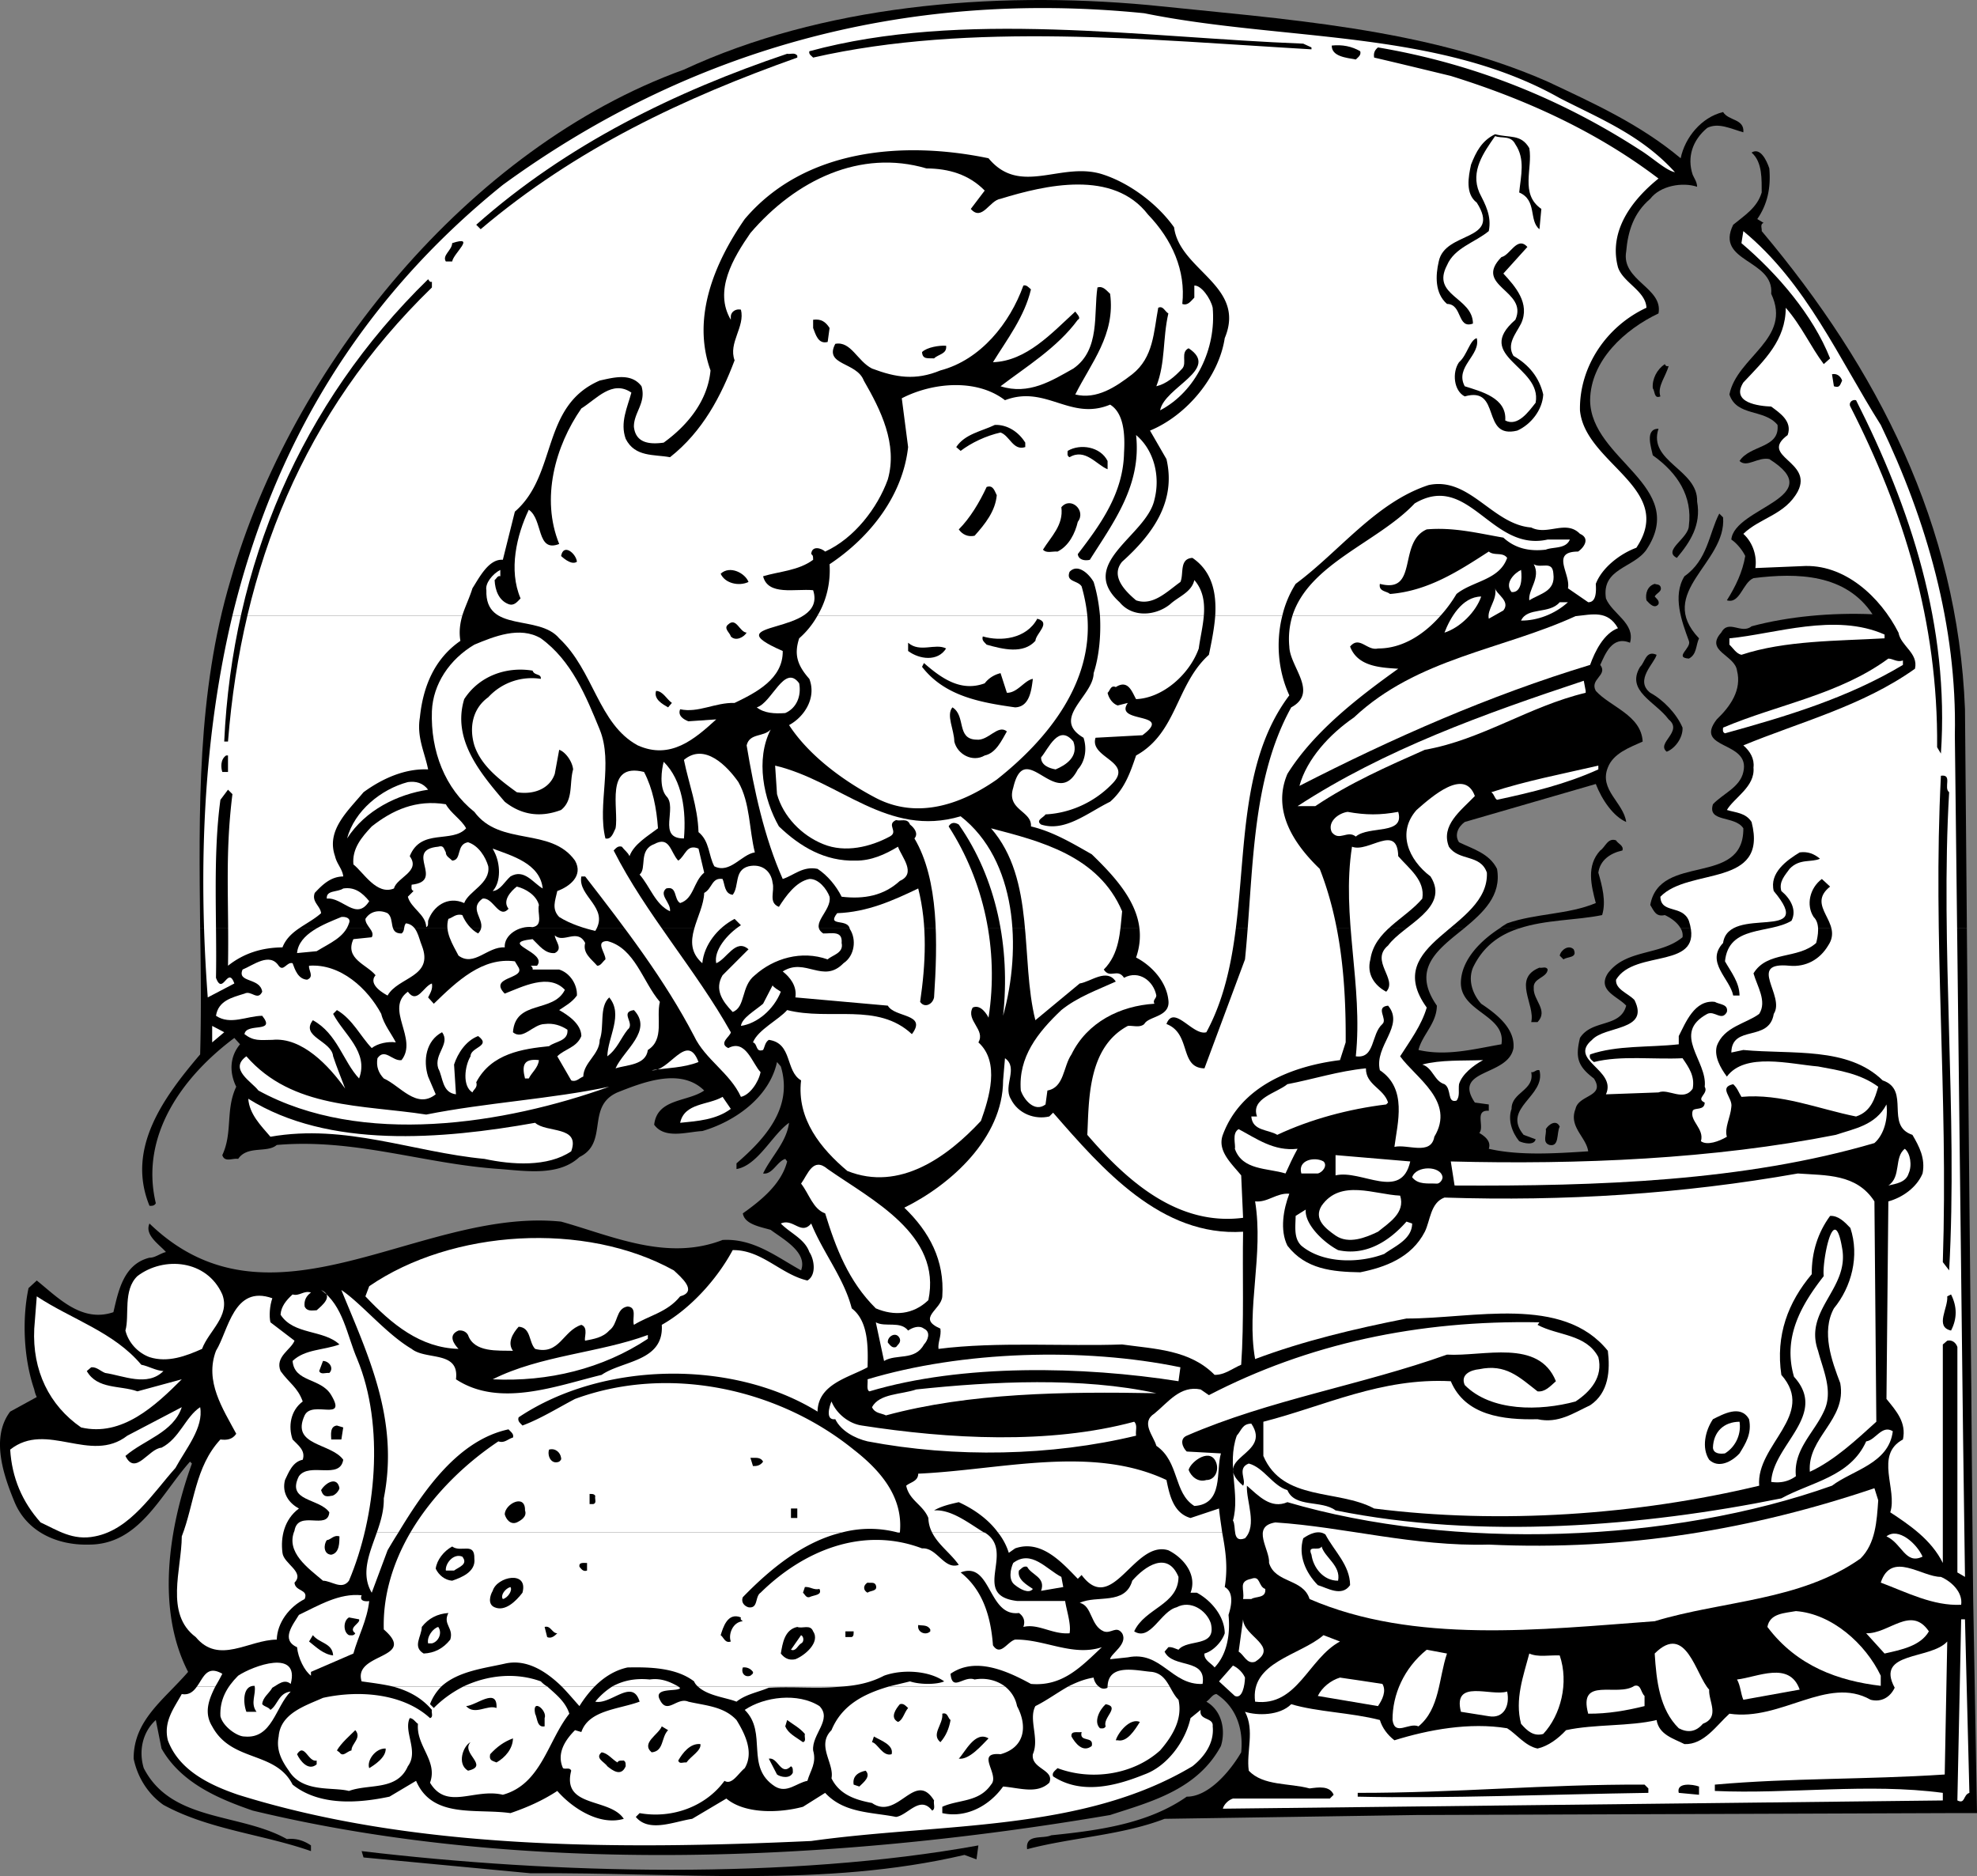 <svg xmlns="http://www.w3.org/2000/svg" width="312.205" height="296.237"><rect width="100%" height="100%" fill="#808080" stroke="none"/><path d="M311.307 219.392c.136 18.614.3 33.399.3 33.399l.598 33.5h-4.7l-83.8.3-39.797.602c-6.828 2.625-14.625 2.922-21.703 4.797-.324-2.473 2.477-1.574 3.8-2.2 7.677-.773 15.376-1.874 21.403-6.097 3.375.024 6.774-3.875 8.598-7 .375-3.777-.824-7.176-3.899-9.203-.625.027-1.027.828-1.601 1.203 2.476 1.422 3.074 4.524 2.3 7-3.726 6.922-11.124 8.824-17.5 10.899-43.624 7.425-92.523 9.625-135.398-.7-5.426-1.875-11.328-4.375-14.402-9.8l-.899-4.5c-2.125 1.925-2.726 4.925-1.902 7.601 4.375 8.524 15.176 7.024 22.602 11.2 1.375-.176 2.675.222 3.8 1v.898c-7.625-2.676-16.125-3.375-23.3-7.3-2.524-1.774-4.125-4.474-4.7-7.298-.027-6.078 4.774-9.277 8.598-13.703-5.125-9.973-3.023-22.875.602-32.898l-.301-.301c-4.723 5.324-8.024 13.125-16 13.101-4.926.125-9.723-1.976-11.7-6.699-1.726-4.176-3.824-10.176-.699-14.3l4.2-2.301a4.6 4.6 0 0 1-.399-1.2h305.899m-305.899 0c-1.676-4.875-1.945-11.066-.902-16l1.3-1.199c3.274 2.625 7.075 6.723 12.102 5 .774-3.277 1.574-7.578 5.7-8.601.874.023 1.675-.676 2.597-.899-1.023-1.176-3.422-2.676-2.598-4.5 19.274 18.625 42.676-2.578 65-.3 7.973 2.222 16.676 6.324 25.5 2.898 4.875-.274 8.473 2.625 12.399 4.8 1.074-2.874-2.926-4.976-4.801-6.398-1.625-.476-4.125-.875-4.398-2.601 2.773-1.977 6.074-4.575 7-8.2l-.301-.402c-1.324.426-2.024 2.527-3.5 2.3 1.277-2.675 3.676-4.874 4.101-8-2.625 1.825-4.925 6.727-8.3 7.302v-.899c4.476-3.875 8.976-8.777 7-15.3l-.602-.7c-1.223 5.625-6.723 9.422-11.797 10.899-2.426.125-5.926 1.324-7.601-1 .476-4.176 5.273-3.575 7.898-5.399-3.723-3.676-9.723-1.277-13.7.297-5.023 2.227-1.323 7.926-6 10.203-3.222 3.024-8.323 2.223-12.5 1.899-11.925-.774-22.925-4.875-35.3-3.801-1.523 1.324-4.625.027-6.098 2.2-.824-.173-2.125.624-2.5-.599 1.676-3.574.473-7.175 2.2-10.8-1.125-2.274-1.024-4.774.601-6.7l-.902-1c-8.324 6.223-14.926 15.524-12.399 26.098-.226.426-.625.426-1 .402-3.726-9.074 2.274-17.175 8-23.902.188-6.574.117-13.242 0-19.898h199.598c-4.102 3.32-8.387 6.332-4.297 12.199-.027 2.824-2.328 4.625-2.902 7 4.476 1.027 8.875-.176 13.101-.899.774-4.675-6.625-5.074-6.402-9.902.152-3.492 3.113-6.465 6.102-8.398h3.101c-2.996.953-5.64 2.726-7.3 6.199-.825 2.027-.028 4.226 1.3 5.7 2.274 1.526 5.375 3.827 5.098 7-.824 4.526-9.723 3.226-6.098 8.6l2.2.301v1c-2.325-.175-.626 2.524-1.5 3.5 1.074.625 1.874 1.426 1.5 2.5 4.874 1.125 10.675.723 15.699.399-.325-2.274-3.125-3.875-2-6.7.476-2.273 4.773-1.874 2.898-4.8-2.625-1.973-2.922-3.375-2.2-6.399 1.876-2.976 6.376-1.574 7.302-5.101-1.325-1.473-4.625-2.375-2.899-5.098 2.875-3.875 8.274-2.777 11.797-5.703.07-.5-.05-.992-.297-1.398h45.2c-.009-.024.378 41.699.699 72.8H5.408"/><path d="M31.607 146.592c-.191-18.543-.515-37.192 4.801-55 9.574-33.575 37.473-68.274 71.598-80.602C129.682.916 156.482-1.483 181.306.79c21.376 2.227 43.876 3.626 63.102 12.102 7.274 3.426 14.574 6.723 21 12.098.672-3.273 3.274-6.473 6.7-7.297.874 1.422 3.374 1.024 3.199 3.2-2.024-.575-3.926-1.575-5.7-.7-2.324 1.922-3.226 4.625-2.3 7.399.273.625.675 1.125.699 1.898-2.324-.773-5.824-.172-7.399 1.902-2.625 2.223-3.527 5.125-3.8 8.301-.825 4.625 5.875 5.723 5.101 9.797-5.328 2.527-10.726 7.426-10.8 13.703.074 9.422 15.574 13.524 8.898 23.598-2.024 2.926-7.125 2.926-6.399 7.7.973 2.425 4.676 3.925 3.801 7-2.828-1.173-3.926 1.827-4.703 3.5 1.277 1.624-1.723 2.226-.7 4.1 2.278 2.524 7.177 3.825 7.403 8-2.027.926-4.625 1.825-5.5 4.102-1.426 3.524 2.473 5.524 2.899 8.598-2.024-.875-3.825-3.473-4.801-6l-20.7 6c-1.124.824-1.624 2.125-.898 3.2 2.074 1.026 4.774 1.726 6 4.202.742 4.215-2.183 6.89-5.203 9.399H31.607m205.2 0c.37-.297.777-.547 1.199-.801 4.476-1.574 9.676-1.375 14-3.2-.723-2.773-1.524-5.874.699-8.3.777-.473 1.176-2.074 2.5-1.598.277.524 1.277.824 1 1.598-1.922.426-3.523 1.527-3.797 3.5.574 2.027 1.274 4.527.598 6.7-4.074.835-8.93.71-13.098 2.1h-3.101"/><path d="M265.408 146.592c-.539-1.004-1.7-1.73-2.5-2.102-1.426.328-1.726-.672-2.3-1.598 1.472-8.277 14.773-2.777 14.699-12.101-1.325-2.074-5.727-.875-4.801-3.8 1.574-1.673 4.277-2.673 4.8-5.099 1.176-4.976-7.925-3.476-4.199-8.3 2.176-2.075 3.973-4.676 3.2-7.7-.325-2.476-5.125-3.074-2.5-6 1.175-2.175 3.175.325 4.8-1 5.875-1.574 12.676-2.175 19.098-1.902-4.223-6.375-11.824-6.574-18.797-5.7-1.726.727-2.125 4.126-4.203 3.5 1.375-2.175 2.477-4.472 2.902-7-.527-1.073-1.425-2.073-2.199-2.597.473-5.078 15.574-6.676 6-12.703-1.828-.375-3.527 1.426-4.703.3 1.676-2.573 6.375-1.972 6-5.698-2.125-2.575-6.422-1.274-7.598-4.801 1.176-5.973 9.973-8.774 6.598-15.899.477-5.476-8.922-4.976-6-10.902 1.777-1.473 3.777-2.672 4.5-5.098-.023-1.875.176-4.777-1.598-6.3 1.375-.875 2.375 1.226 2.801 2.5.274 3.125-.328 5.726-1.902 8l1 .601c-.625.223-.223.922-.301 1.297 18.277 21.727 30.977 46.426 32.102 75.5 0 0 .292 34.578.3 34.602h-45.199"/><path fill="#fff" d="M73.006 97.193c-.348 1.235-.551 2.528-.301 4-4.223 2.922-5.922 7.422-6.398 12.098-.524 3.125.773 5.527 1.3 8.2-3.625-.173-7.226 1.425-10.199 3.6-2.527 3.024-5.926 6.024-4.5 10.102.274 1.223 1.172 2.024 1.297 3.2-1.922.023-3.223 1.222-4.5 2.597-.523 1.426.875 2.027 1 3.203-2.023 1.824-5.023 2.625-6.098 5.399-3.226.023-6.125.925-8.601 2.898.176-10.273-.524-17.273.699-27.098l-.7-.699-1.198 1.598c-1.227 9.027-.524 19.125-.7 28.101 1.075 2.926 1.875-1.976 2.899.899l-4.2 2.2c-1.57-21.165-.601-41.477 3.899-60.298h36.3m98.7 0c.906 10.446-6.02 19.367-14.297 25.899-5.625 3.925-12.527 6.324-19.101 2.898-4.727-2.473-10.426-6.473-13.7-11.5 2.375-1.273 4.375-4.273 3.2-7.297-1.926-2.176-2.426-3.875-1.602-6.402a13.372 13.372 0 0 0 2.902-3.598h42.598"/><path fill="#fff" d="M227.506 97.193c-2.586 2.969-6.04 5.223-9.899 5.2-1.726.425-2.925-2.075-4.402-.301 1.176 3.125 4.676 3.324 7.602 3.5-6.325 4.523-13.325 9.925-17.5 16.601-2.524 5.922 1.175 11.223 5.101 15 3.274 8.324 4.172 17.625 4.098 27.399l-.899 2.8c-7.425.926-15.625 4.024-18.5 11.801-.925 2.524 1.375 4.524 2.899 6.399l.3 6.699c-10.226 1.324-18.226-5.676-24.601-13.098.277-5.277-.023-13.777 6.402-17.203.875-.074 1.875.328 2.598-.297.676-1.277 4.176-1.078 3.8-3.8-.323-2.977-2.722-5.477-5.097-6.7 2.274-6.578-2.328-11.777-7-16.3-3.125-1.778-6.125-3.575-9.601-4.403.175-2.473-3.926-2.574-2.801-6.098 1.875-8.074 6.777 3.825 10.199-2.902 1.176-1.273 1.477-3.273.902-5-5.226-3.074 1.575-6.574 1.598-10.2.852-2.597 1.18-5.921 1-9.097h16.402c-.144 1.79-.593 3.594-.8 5.2-1.426 4.023-5.625 7.824-9.899 8-.625-1.075-1.226-3.176-3.203-1.903-.824-.375-.922.625-1.297.902.172.825.774 1.723 1.598 2l1.601-.402c-2.324 3.328 7.375 1.328 2.301 5.102l-7.402.398c-1.024 3.227 6.176 3.727 2.601 7.3-2.925 3.028-6.824 4.626-10.5 4.802-.324.523-1.625.925-.699 1.601 3.774 1.223 7.375-1.875 10.899-3.601 2.273-1.977 3.175-4.575 4.101-7.301 6.473-3.574 6.274-11.176 11.5-15.899.387-1.894.844-4.05 1-6.199h10.598c-1.055 4.172-.676 8.766 1.101 12.598-11.027 14.625-4.425 37.226-13.101 53.2-2.125.624-5.125-4.474-6.301-1.298 3.977 1.524 1.977 6.922 6 7l6.402-17.203c1.375-13.672.875-28.172 7.301-39.797 4.375-2.375-.226-6.375-.3-9.601a12.48 12.48 0 0 1 .5-4.899h23.398"/><path fill="#fff" d="M36.705 97.193c6.367-26.164 19.629-49.41 42.703-68C108.182 8.217 142.283-1.783 180.705 2.092c21.777 4.425 46.375 2.523 65.602 13.398 6.273 3.227 12.875 5.828 18.199 11.703-1.426-.277-3.524-2.277-5.5-3.5-12.625-8.176-26.426-13.676-41.399-16.203-.527.426-.726.926-.601 1.602 3.976.925 8.074 1.925 12.101 2.898 11.676 3.625 22.973 8.727 32.801 16.203-4.125 3.324-7.926 8.223-6.402 14 .777 2.422 4.375 3.723 4.5 6.399-6.324 2.925-10.625 9.324-10.5 16.199.777 8.426 15.176 12.324 8.902 21.7-2.527.925-5.426 3.124-6.402 5.702.074 1.223.074 2.922-1.2 2.899l-3.199-2.2c.473-2.277-2.824-5.777 1.598-5.8.875-.575 1.977-2.075.3-2.801-2.222-2.274-5.124.324-7.698-1-6.125-.473-9.727-8.074-16.2-6.7-8.324 2.727-14.027 10.426-21 15.602a16.545 16.545 0 0 0-2.101 5h-10.598c.207-3.508-.445-6.953-3.601-9.101-2.125.125-1.325 2.523-1.899 3.8-2.125 1.524-4.328 3.825-7 2.899-1.625-1.375-4.125-3.774-2.203-6.098 4.777-4.277 8.578-9.476 7-16.203l-2.598-4.5c5.774-2.375 10.875-8.473 11.801-14.598 3.473-8.277-7.125-10.675-8-17.5-2.527-3.574-6.828-6.875-11.101-8.3-6.625-2.274-13.125 3.523-18.2-2.602-13.324-2.773-29.027-1.574-38.5 9.602-4.726 6.824-8.425 15.523-5.402 23.898-.422 4.625-3.422 8.527-7.398 11.402-2.325.325-4.426.024-4.7-2.5-.027-2.277 1.973-3.777 1.2-6.402-1.625-2.172-4.426-1.375-6.602-.898-9.324 4.023-6.625 14.824-13.398 20.699l-1.899 7.601c-2.226-.175-3.726 2.825-4.8 4.5-.462 1.5-1.141 2.856-1.602 4.301H36.705"/><path fill="#fff" d="M129.107 97.193c1.453-2.449 2.07-5.262 1.899-8.101 6.574-4.375 11.574-10.977 12.402-18.5l-1-7.7c4.774-2.476 11.774-3.175 16.297.301 6.477-2.476 10.277 3.324 16.602.7 2.175 1.324 2.375 4.722 2.199 7.597-.125 6.328-3.625 11.227-7.301 16 .078.828.977 1.125 1.902.902 3.774-5.976 8.176-11.777 7.301-19.699 2.774 2.324 3.875 6.422 2.899 10.2-1.227 5.722-12.325 10.023-5.5 16.199 2.074 2.523 5.773 2.125 8 .3 1.273-1.175 3.375-1.875 3.8-3.8 1.418 1.629 1.66 3.601 1.5 5.601h-16.402c-.168-1.87-.5-3.699-1-5.3-.723-1.278-2.523-2.977-3.797-1.602-.625 1.625 1.274 1.324 1.899 2.3.453 1.59.75 3.122.898 4.602h-42.598m75 0c2.637-8.199 13.508-11.57 19.301-17.703 8.574-5.074 12.074 7.727 21 5.703h3.5c-.625 1.524-2.625 1.125-3.8 1.598-2.727.324-4.926-.274-6.7-1.899-3.926-.675-7.828-1.675-12.101-1.3-4.625 2.023-1.227 10.226-7.399 8.601-.226 1.223 1.074 1.125 1.598 1.598 5.976-.473 10.777-3.574 15.601-6.7.875.727 2.176.024 2.899 1-1.223 3.524-5.426 3.626-8 5.7a21.059 21.059 0 0 1-2.5 3.402h-23.399"/><path d="M207.107 7.49v.3c-25.425-1.472-53.824-4.374-78.699 1.302-.226-.274-.726-.477-.601-1 24.175-6.575 52.574-2.176 78-1.2l1.3.598m7.7.602c.175.625-.325.925-.7 1.3-1.527-.277-3.824-.476-3.8-2.199 1.675-.176 3.175.125 4.5.899m-88.899.698v.302c-17.828 6.324-34.926 14.324-50 27.101l-.703-.703c14.277-12.672 31.477-21.074 49.102-27 .476.125 1.175-.273 1.601.3m115.598 14.602c.574 3.223-1.524 7.223 1.902 9.598l-.3 3.203c-1.727-1.375-.325-4.578-3.2-5.8.274-2.676.973-5.278-.601-7.602-.727-1.473-2.125-.875-3.2-1.3-1.824 2.624-3.925 5.526-2.5 8.901.973 1.926 1.973 3.723 1.5 6.098-2.226 1.828-5.425 2.625-6.601 5.402-2.524 4.825 4.074 5.024 4.101 9.2-2.527.925-1.625-3.075-4.101-3.102-1.926-1.672-1.824-4.473-1.301-6.7.977-4.874 9.977-3.073 6-9.3-1.824-1.375-1.324-4.074-.898-6 .773-1.973 1.675-3.773 3.8-4.797 2.274.625 4.075-.078 5.399 2.2"/><path fill="#fff" d="m155.506 30.092-2.2 2.898c1.774 2.027 2.977-1.375 4.7-1.598 7.074-2.175 17.777-4.675 23.3 2.5 3.774 3.926 5.977 8.825 5.399 14.098.875.328 1.375-.473 1.902-1v-1.898c1.075-.075 2.575 2.023 2.899 3.5.574 6.425-2.625 13.226-8.301 16.199.676-3.676 9.578-6.473 4.5-9.8-1.324.624-.223 2.327-1 3.202-1.223 1.324-2.523 2.422-4.098 2.797 1.473-3.773.973-7.473 1.899-11.5-.524-.273-.824-1.273-1.598-.898-.726 3.824-.726 7.824-4.101 10.5-2.625 2.023-5.625 4.023-9 3.199 2.476-4.973 6.375-9.473 5.5-15.899-.625-.574-1.125-1.277-2-1-.625 4.125.476 9.825-3.801 12.801-3.426 1.922-7.024 4.223-11.5 2.797 3.875-2.973 8.976-6.074 12.199-10.5.578-.273-.125-.875-.398-1.297-3.727 3.422-7.727 7.824-13 8 2.273-3.676 4.976-7.176 6-11.5-.325-.277-.727-.777-1.2-.601-2.125 5.925-6.726 11.726-13.101 13.398-3.926 1.625-7.024 1.125-10.801-.297-2.324-1.176-3.324-4.375-5.797-3.902-1.828 3.426 3.375 2.824 4.5 5.8 2.672 4.626 5.375 10.024 3.797 15.602-1.625 4.524-5.324 9.324-9.898 11.399-.625-.575-2.125-.977-2.2.398.375.227.274.625.301.902-2.328 1.723-5.328 1.825-7.902 2.598.777 3.125 5.074 1.926 7.902 2.203 2.375 7.324-16.226 4.625-4.8 9.598.074 4.426-4.325 6.625-7.602 8.2-3.125-.075-5.723 1.624-8.598 1-.426 1.026.574 1.624 1.297 1.901l4.402-.3c-3.425 3.125-7.226 6.425-12.402 4.101-6.223-3.375-6.922-11.777-12.398-16.902-3.227-3.875-11.727-.774-11.5-7.598-.227-1.078.976-2.578 2.199-3.203v1c-.426-.172-.625.426-.899.602.075 1.625.676 3.226 2.2 3.8.875.325 1.375-.375 1.898-.902-1.922-4.473-.625-9.973 1.3-14 2.278 1.527 1.177 6.828 4.802 5.402-2.926-7.175-.625-15.476 3.5-21.402 2.375-1.473 4.875-4.574 7.898-2.5-.625 2.328-1.824 4.727-.898 7.3 1.476 2.927 4.476 2.427 7 2.903 5.175-4.078 8.074-9.676 10.199-15.3-1.024-2.778 1.676-5.278 1-8-.824-.176-1.524.324-1.598 1v.597c-2.726-4.574.375-9.773 3.098-13.7 7.176-8.374 17.375-13.273 27.8-10.198 3.477.023 6.676.925 9.2 3.5m141.5 37c7.176 14.925 12.074 31.726 11.699 49l1.3 110.898.302 22-1.2-.7v-35.597c-.226-.676-.824-1.176-1.601-1l-.7.598v34.5c-1.824-3.676-5.226-5.973-8.3-8 1.176-3.574-2.524-9.074 2-11.5.574-2.676-1.024-4.473-2.598-6.399l.297-31.199c2.176-.578 4.477-2.176 5.402-4.402.473-2.375-.527-4.274-1.601-6.098-4.426-1.476-.223-7.078-4.7-8.601-5.523-5.375-14.324-4.075-22-4.801l-1.898.402c.074-4.476 5.973-1.578 6.7-6.101 1.874-2.875-4.325-8.274 2.5-7.602 2.574.227 4.773-.973 6.097-3.2 2.477-3.675-3.625-6.175.3-9.3l-1.3-1.2c-1.922 1.427-2.523 4.126-1.297 6 1.074 1.028.672 3.028.399 4.102-2.926 2.625-7.727 1.223-9.899 4.801.574 2.024 2.172 4.422.899 6.399-2.024 1.523-5.625 2.023-6.7 5.101-.425 1.625.575 3.422 1.598 4.797 2.875-3.875 9.977-1.973 14.402-1.598 3.375.625 6.676 1.125 9.5 3.2-.527 1.824-1.125 3.925-3.5 4.699-5.925-1.176-11.824-3.676-18.101-3.098-.426-.676-.625-1.375-1.301-2-2.422.524-.023 2.125-.297 3.598-.125 1.625-1.125 3.324-.703 4.7-1.223.726-3.125 1.425-4.098.702.575-1.976-1.824-3.176-1.3-4.8.273-.575 1.875.023 1.898-1.301-1.523-.676.676-1.375 0-2.5.477-4.075-5.324-8.375.402-11.5 1.176-.575 2.274 1.226 3.098-.301.277-1.274-1.223-1.176-1.898-1.598-3.227-.375-4.625 3.324-5.7 5.399v1.3c-4.726.524-9.726.125-14 1.598-.226.625.274.926.598 1.203 4.277-1.078 9.375-.375 14-.601.977 1.425 1.977 2.824 1.602 4.8-1.426 2.125-3.825-.074-5.399.598l-8.3.3c1.773-3.874-6.028-5.374-2.2-8.597 2.074-2.277 9.172-1.375 6.7-6.3-1.028-1.075-3.028-1.676-2.903-3.2 2.977-4.976 14.078-1.375 11.5-9.3-1.023-2.575-4.422-1.075-4.5-3.801 4.477-4.676 17.078-1.375 14.402-11.801-.925-1.473-2.527-1.473-3.902-1.899 1.176-1.976 4.477-3.675 4.203-6.699.172-1.375-.527-2.578-1.601-3.5 8.875-3.676 18.773-6.176 27.101-12.101.574-2.477-2.226-3.575-2.601-5.7-2.825-5.574-8.524-10.976-15.301-10.5l-7.301.301c.277-1.777-.324-3.976-1.898-5.402 2.675-2.574 6.574-2.973 8.601-6.7 2.473-4.773-6.226-5.476-1.601-8.898.773-2.176-1.227-3.476-2.602-4.5-1.922-.078-6.422-.578-4.398-3.8 3.375-3.575 6.675-6.676 6.699-11.801 2.476 2.824 3.976 6.226 6 8.898l1-.898c-2.723-6.875-8.324-13.375-14-18.2l.3-1.902c9.977 8.227 15.075 20.125 21.7 30.602"/><path d="M71.408 41.29h-1c-.625-.972.973-1.773 1-2.898 3.875-1.277.172 1.625 0 2.899m169.797-2.301-3.797 4.203c1.875 2.024 4.274 4.723 2.797 7.899-.824 1.625-2.324 3.226-1.2 5.101 2.477 1.422 4.075 3.422 4.7 6.098-.125 2.426-1.922 4.726-4.098 5.7-5.824 1.425-2.425-7.075-8.3-5.4-1.727-.874-2.024-3.773-.899-5.398 1.274-1.078 1.672-3.476 2.797-3.8.676 2.722-3.523 4.523-1.898 7.597 2.574.828 6.675 1.828 6.398 5.402 1.977 1.024 3.676-1.375 4.8-2.8 1.075-5.774-9.925-7.274-3.198-13.102 2.074-4.672-6.727-5.273-2.2-9.898 1.375-.274 2.473-3.375 4.098-1.602m-173 5.5v.902c-20.324 19.723-30.023 44.223-32.2 71.7h-.597c1.274-27.774 12.074-53.375 32.2-73 .175.226.273.523.597.398m62.801 7.3-.301 2.2c-1.523.426-1.922-1.273-2.297-2.2v-1.3c1.274-.172 1.973.328 2.598 1.3m18.402 2.802c.172 1.324-1.226 1.324-1.902 2-.926-.075-1.824.226-1.899-1 .774-.774 2.774-1.075 3.801-1m114.098 3.198c-.426 1.626-1.824 3.227-1.301 4.802-1.023.425-.824-.774-1.2-1.301-.124-1.473.677-2.973 1.903-3.8.074.226.274.425.598.3m27.402 2.301c-.328.625-.328 1.226-1.3.898l-.301-1.898c.773-.176 1.375.324 1.601 1m2.199 3.101c8.575 16.922 14.774 35.625 13.399 55.797l-.598-1c.172-19.875-5.328-37.375-13.703-53.797-.324-.578.277-1.176.902-1m-131.199 6.699v.7c-1.926.625-2.426-1.774-3.902-2.301-2.324.527-4.625 1.625-6.301 2.902l-.7-.601c1.376-2.075 3.977-2.477 6.102-3.5 1.973-.075 3.774 1.125 4.801 2.8m100-2.199c-1.726 5.223 6.274 6.422 6.098 11.5.676 3.723-1.125 6.422-3.2 8.899-2.324-1.176 1.876-3.075 1.899-5.102.578-4.574-1.723-8.273-5.7-11.098-.222-1.175-1.323-4.175.903-4.199m-87 5.097v1.302c-1.726-.676-3.527-3.375-6-1.899-.426-.176-.328-.578-.3-1 1.972-1.176 5.175-.676 6.3 1.598m-17.5 5.402c-.226 2.524-1.828 4.524-3.5 6.399-1.027.226-1.926-.176-2.5-1 1.774-1.774 3.274-4.274 4.399-6.7 1.074-.375 1.273.723 1.601 1.301m12.797 4.199c-.422 1.825-1.422 3.825-3.2 4.7-.823-.075-1.722.324-2.3-.301 1.277-2.074 3.277-3.875 2.902-6.7 1.473-1.773 3.973.524 2.598 2.301m101.902-.699c.575 7.223-10.726 11.824-3.8 19.098-.524 1.125-.325 2.527-1.602 3.2-2.422-.173.477-1.673 0-2.798-1.125-3.078-2.625-7.078-.7-10.203 3.677-2.574 3.876-6.773 5.5-9.898l.602.601m-181 7c-.726.524-1.824-.277-2.5-.902.375-2.074 2.375-.375 2.5.902"/><path fill="#fff" d="M245.307 90.592c.375 2.824-2.125 3.125-3.801 4.199-.223-1.676 1.875-3.574.699-5.7 1.176.727 2.977-.675 3.102 1.5"/><path d="M118.205 91.892c-1.523.723-3.723.223-4.398-1.3 1.476-1.375 3.875-.075 4.398 1.3"/><path fill="#fff" d="M240.205 89.99c.176 1.426.078 3.625-1.5 3.5-1.223-1.473.578-3.074 1.5-3.5"/><path d="M262.205 92.592c.375.824-.625 1.023-.898 1.601.273.324.773.625.601 1.2-.625.824-1.426-.075-1.902-.602-.223-1.074.176-2.274 1.3-2.598.274.125.676.024.899.399"/><path fill="#fff" d="m237.408 96.392-2.3 1.301c-.325-1.476 1.374-2.976 1-4.8.175.925 2.472 2.023 1.3 3.5m-3.5-2.2c-.828 2.422-3.328 4.922-5.8 5.7.874-2.278 2.773-5.676 5.8-5.7m13.699.899c-2.125 1.925-4.925 2.925-7.402 2.898.977-2.172 4.477-.973 6.102-2.898h1.3m7.899 4.101c-2.223.824-3.625 3.625-4.399 5.797-15.925 4.828-31.125 11.527-45.902 19.102 1.176-4.274 4.777-8.176 8.602-10.801 9.976-9.375 23.375-10.676 35-16 2.675-.274 5.074-.973 6.699 1.902"/><path d="M163.506 101.193c-1.926 2.125-5.125 1.324-7.7.598-.324-.375-.824-.676-.601-1.3 2.777.827 6.875.425 8.602-2.798 2.273.625-.227 2.324-.301 3.5m-45.598-1.301c-.426.723-1.726 1.426-2.5.598-.125-.574-1.226-1.273-.402-1.898 1.277-1.176 1.777 1.226 2.902 1.3"/><path fill="#fff" d="M297.607 100.79c-7.425.427-15.726.325-22.601 2.602-.824-.175-1.324-1.074-1.899-1.601v-1c7.176-.676 16.676-4.074 24.5-.598v.598M94.705 115.193c2.176 5.324-.422 11.824.902 17.2.973.222 1.274-.977 1.598-1.602.578-2.973-1.824-10.473 4.5-8.899 1.375 2.625 1.977 5.723 2.203 8.899-1.625 1.226-3.828 2.527-4.5 4.402-.226-.578-.828-.976-1.203-1.5-.625-.176-.922.223-1.297.598 5.074 10.027 12.973 18.824 18.5 28.7-.027.624-2.027 1.726-.402 2.5 2.777-1.474 3.777 2.425 5.101 3.8-.324 1.625-1.726 3.625-3.101 3.902-1.723-3.777-5.625-5.875-7.399-9.601-4.625-8.875-10.824-16.977-17.199-25.2h-.601c-.625 3.125 4.476 4.926 2.199 8.598-1.625-.375-3.926-1.074-5.7-2.2-1.226-1.273-.624-2.573-.3-4.097 1.875-.676 4.176-2.375 2.8-4.8-3.824-5.376-11.824-2.176-15.898-7.7-4.625-3.676-6.926-9.578-6.703-15.902.176-4.274 2.777-8.176 6.703-10.5 3.074-1.274 7.172-2.973 10.5-1 4.875 3.527 7.172 9.226 9.297 14.402"/><path d="M149.408 102.392c-1.328 2.125-4.226 1.723-6 .399v-1.3c1.875 1.624 4.274.026 6 .901m112.199 1c-.324 1.325-3.527 4.024-1 6 2.075 1.125 4.176 3.325 5.098 5.5.078 1.625-1.223 3.325-2.5 3.801-1.723-1.375 2.676-3.176.3-5.101-2.023-2.774-6.823-4.477-4.5-8.301.778-.676.876-2.676 2.602-1.899"/><path fill="#fff" d="M300.506 104.29v.7c-8.723 5.227-18.426 8.125-28.098 10.8-.426-.175-.328-.573-.3-.898 8.675-3.675 18.273-5.175 26.097-10.902.777.027 1.375.625 2.3.3"/><path d="M155.506 107.892c.676-.875 1.574-1.375 2.5-1.601l1 3.101c1.676.024 2.777-1.976 4.101-2.199-.226 1.824-.527 4.422-2.8 4.5-5.524-.777-11.125-1.777-14.7-6.402l.301-.598c2.672 2.324 5.774 4.625 9.598 3.2m-70.098-.7a9.314 9.314 0 0 0-8.3 2.899c-2.528 1.824-3.028 4.824-2.2 7.601 1.074 3.223 3.973 5.422 6.7 7.399 2.574.425 5.175-.477 6-2.899l.699-3.8c.976.324 2.074 1.824 2.199 3.097-.625 2.227.074 4.828-1.899 6.402-3.226 1.223-6.226.825-8.902-1.3-3.922-4.575-8.324-9.875-6.398-16.2 2.375-3.675 6.675-5.175 10.8-4.5.274.825 1.375.426 1.301 1.301"/><path fill="#fff" d="M126.205 107.892c.375 2.024-.422 3.926-2.2 4.7-1.722.125-3.323.023-4.5-.899 2.376-.676 4.376-6.976 6.7-3.8m124.203 1.199v.3c-8.926 2.125-16.426 7.426-25.402 9-5.926 2.625-11.824 5.223-17.301 8.899h-2.797c13.774-8.973 29.473-14.574 45.2-19.8l.3 1.6"/><path d="m106.107 110.99-.601.703c-.824-.476-2.324-1.277-1.899-2.601 1.075.023 1.676 1.324 2.5 1.898m48.098 5.8c1.875.227 3.375-2.472 4.8-1.3-.823 1.426-1.722 3.426-3.5 3.8-1.925 1.126-4.323-.175-4.8-2.198-.023-1.875-1.324-4.176-.297-5.399 2.172 1.324.574 5.024 3.797 5.098"/><path fill="#fff" d="M123.006 130.49c3.375 3.227 7.277 5.527 12.101 5.402 2.473.024 4.676-.976 6.7-2.199.574 1.625 2.976 4.223.3 5.399-2.527 2.324-5.625 2.925-9.199 2.5-.828-1.676-2.226-3.375-3.8-4.399-2.325-.476-3.727 1.024-5.5 1.598-2.926-6.574-4.528-14.074-5.7-21.098.473-1.976 2.672-1.277 3.797-2.5-2.422 4.723-1.125 11.024 1.3 15.297m46.501-13.398c.875 2.425-1.223 3.726-2.801 4.398-1.023-.172-2.324-.672-2.297-1.898 1.172-1.375 2.774-5.375 5.098-2.5m-52.899 6.398c1.875 3.328 1.676 7.426 2.598 11.102-2.125.324-3.922 3.425-6.398 2.199-.926-1.676-.727-3.973-2.5-5.399-.125-4.074-1.524-7.574-2.301-11.402 3.277-2.773 6.875 1.027 8.601 3.5"/><path d="M36.006 121.892h-.899c-.226-.675-.324-1.976.598-2.601h.3v2.601"/><path fill="#fff" d="M108.006 132.392c-4.324.024-.926-4.875-2.801-6.699-1.125-1.375-.723-4.176-.398-5.402 2.976 2.926 3.574 7.824 3.199 12.101m43.699-3.5c8.875 6.926 9.676 20.825 6.703 31.5 1.172-10.777-1.027-21.675-7-30.199-.625-.375-1.226-.375-1.601.297 5.574 8.625 7.976 19.426 6.3 30.203-.226-.476-1.226-2.176-2.5-1.601-1.125 2.023 2.075 3.523.899 5.5 3.476 3.125 1.676 8.824.402 12.398-5.226 5.625-12.828 11.227-21.101 7.902-4.125-3.476-8.024-8.175-7.301-14.3-2.524-1.477-1.324-5.875-5.098-6.399-.625.422-.625 1.125-.902 1.598-1.223.426-.824-.973-1.598-1.2.774-1.976 4.074-3.574 5.399-5.1 6.773 1.726 14.273-1.274 19.699 3.8 2.476-3.274-2.723-2.574-3.801-4.5l-14.598-1.3c.274-1.774-.824-3.173-2-4.099 3.575-2.277 6.375 2.024 9.598-1.3 1.777-1.176 2.078-3.774 1-5.399-.324-1.777-3.723-.277-2-2.5 4.777-.176 8.777-1.976 12.8-3.902 1.477 5.824 1.177 11.926.302 17.902.675 1.024 1.976.422 2.199-.703.574-8.574.777-18.574-3.098-25.098.672-.777-.027-1.675-.703-2.199-.422-1.078-1.422-.476-2.2-.703-1.624.727.477 1.828-1 2.602-3.023 1.625-7.023 2.625-10.5 1.199-3.425-1.375-6.323-4.375-7.3-7.899l-.297-4.5c10.274 2.426 17.774 11.426 29.297 8m100.703-7.402c-5.125 2.328-10.527 3.625-16 4.8-.426-.273-.426-.874-.902-1.198 5.375-1.774 11.176-2.875 16.902-4.2v.598"/><path d="M307.807 125.092c-1.426 24.125 1.375 50.925 0 75.5l-1-1.301c.875-26.774-1.625-50.973-.301-76.8 1.875-.274.375 1.925 1.3 2.6"/><path fill="#fff" d="M67.607 124.693c-4.824.723-9.925 3.223-12.8 7.7 1.175-4.376 5.375-7.778 9.601-8.903 1.274-.172 2.375.125 3.2 1.203m165.3 1c-2.226 2.324-5.426 4.625-4.101 8 1.574 2.324 4.976 1.125 6 4.098.375 8.824-16.926 11.027-9.5 21.3-.825 2.825-2.625 5.227-4.2 7.7 2.473 3.426 8.774 7.125 5.399 12.7-.524 3.026-4.223 1.124-6.301 1.6.477-3.773 2.078-9.175-2.297-12.1-.926-3.876 3.973-6.974 1.297-10.2-2.125.226-.023 2.125-.898 2.902-1.825 1.625-1.125 5.524-4.2 5.098 1.176-11.274-2.324-22.074-.601-33.098 2.574 1.024 7.176-3.777 7.3 1.5 1.774 2.024 4.274 3.824 3.801 6.7-2.726 3.222-7.527 5.023-8.199 9.597-.625 2.328.672 4.125 2.5 5.102 1.875-1.977-2.625-4.875.297-7.301 2.375-3.274 9.875-5.875 6.703-10.899-3.527-2.675-5.328-6.976-2.203-10.5 2.477-2.175 7.578-6.675 9.203-2.199m-162.5 1.297c.774 1.426 2.473 2.426 3.2 3.8-2.227 2.427-7.126-.073-8.903 4.403 1.777 2.422-2.023 3.324-2.5 5.098-2.723 1.125-4.824-2.574-6.398-3.8-.227-2.474 1.273-4.274 2.898-6 3.277-2.575 6.977-4.274 11.703-3.5"/><path fill="#fff" d="M220.807 128.193c1.074 3.723-4.625 2.125-6.7 3.899-1.324-1.075-2.625.824-3.8-.7-.727-1.574.976-2.976 2.5-3.199 2.875.524 5.175.524 8 0m-43.602 15.699c-.324 3.325-.422 6.723-2.898 9.2.976 1.523 2.175-.274 3.199 1.3 2.375-1.277 4.676.524 5.101 2.801-.027.524-.625.723-.3 1.297-5.426.328-10.625 2.926-13.102 8-1.324 1.926-1.125 5.227-3.797 5.703l-.3 2.2c-1.727 1.324-3.426-.778-3.903-2.2-.422-5.277 2.676-9.176 6.402-12.703 2.575-2.074 5.676-3.172 8.598-4.5-1.422-2.172-3.922.027-5.7.3l-7 5.802c-2.425-9.676.075-22.176-7-30.301 7.778 2.027 16.977 4.324 20.7 13.101M77.107 136.79c.375 2.727-3.125 3.927-3.8 5.802-2.625-1.176-4.926.523-5.7 2.8-.027.426.075.825-.3 1-.024-1.976-2.426-2.976-2.899-4.8l.899-.899c-.426-.176-.325-.578-.301-1 5.375-.578-1.324-5.476 4.199-6 .875-.277.875.324 1.203.899-.027.625.672.925 1 1.3 1.574-.074.574-2.574 2.5-2.902 1.672.527 2.774 2.328 3.2 3.8m29.999-.898c1.176-.777 1.274-2.675 3.2-1.902l.898 3.8c-1.723 1.427-1.625 4.126-3.797 4.802-1.027-.575-.426-2.774-2.203-2.301-1.223 1.027.777 2.226.602 3.601-2.325-1.074-3.125-3.875-4.801-5.8 1.176-.977-.223-3.875 2.3-4.801 2.477-1.375 2.575 1.324 3.801 2.601m-21.402 4.398c-1.523-.874-2.922-3.175-5.098-1.898-.925.825-1.625 2.223-2.8 2.301 1.375-1.476 1.175-4.375.3-6.101l-.3-.602c2.976 1.125 7.476 2.328 7.898 6.3"/><path d="M287.408 135.592c-1.328.625-3.226-.075-4.8 1.601-.727 1.024-1.727 2.024-1.301 3.5 1.476 1.223 2.476 3.024 1.601 4.7-3.527 2.124-9.926.624-10.5 6.398.973 1.726 2.274 3.324 2.297 5.402h-1c-.523-2.676-4.422-5.277-1.598-8.3.875-6.176 14.973.124 8-8.2-.726-2.875 2.075-4.875 4.098-6.101 1.277-.176 2.277.226 3.203 1"/><path fill="#fff" d="M122.006 139.392c.375 1.325-.723 3.125 1 3.801 1.074-1.676 2.676-3.976 4.8-4.402 1.477-.074 2.774 1.625 3.2 2.8.375 2.227-3.223 4.325-1 5.801 1.375.024 3.074-.476 2.902 1.5.375 1.625-1.527 1.926-2.203 2.598-4.125-1.473-8.523-.172-11.5 2.5-2.223 1.727-1.422 5.027-3.5 5.8-1.625-1.675-2.922-3.573-1.598-5.8l4.098-4.098c-2.023-1.777-3.422 1.524-5.098 2.2-.425-1.977 1.676-4.575 3.899-6l-1-1c-2.723 1.425-4.824 4.125-5.098 7-3.726-3.274.172-7.375.297-11.102 1.277-.672 1.176-2.473 2.902-2.2.375.825.274 2.325 1.598 2.5 1.078-1.374.176-3.874 2.5-4.5 2.078-.472 3.578.727 3.8 2.602m-36.898 3.5c-.324 1.223.774 3.223-1 3.5-2.125-.277-4.527 1.223-4.402 3.2-2.723-.176-4.824 3.125-7.297 1.3-.926-1.777-2.226-3.777-1.601-5.8.675-.176 1.175-.875 2.199-.602.476 1.125 1.375 2.328 2.5 2.902 1.777-1.875-1.824-3.675.699-5.5 1.676-.277 2.578 3.325 4.102 1.598-1.024-1.273.375-2.773 1.3-3.5 1.375.328 3.075 1.328 3.5 2.902m-26.8-.602c-2.024 3.227-4.227-.675-6.7-.398-.125-1.375 1.676-.976 2.598-1.601 1.777-.274 2.977.625 4.102 2m2.898 1.902c1.176.922.078 3.223 2.203 3.2.574-.376.274-1.176.7-1.602 1.773.226 1.972 2.226 2.5 3.5 1.972 5.027-3.727 4.926-5.403 7.902-.324-.176-3.223-1.676-1.898-3.203-1.325-1.672-4.926-2.574-3.5-5.7l2.898-.3c.578-.973-1.023-1.773-1-2.898.777-1.274 2.277-1.477 3.5-.899m-6.098 1.597c-.726 2.227-3.027 3.126-5.101 4.403l-3.098.297c.274-3.074 4.274-4.574 7-5.7.574-.073 1.574.126 1.2 1m37.3 3.102c-.426 1.625.973 2.524 1.899 3.598.574.027.875-.672 1.3-1 .075-.973-1.726-2.875.301-2.898 4.375 1.125 5.574 6.425 8.297 9.601-.625 2.524.777 5.922-1.898 7.598-.325 2.426-3.325 2.324-5.102 2.902 1.277-2.875 5.977-5.976 2.902-9.203-2.324.328.274 2.125-1 3.102-1.125 1.425-1.625 3.023-3.199 4.199.074-3.074 2.574-6.574.297-9.3-1.625 1.526-.723 4.624-1.5 6.702-.023 2.324-2.523 3.524-2.598 5.797-.625.227-1.125.926-1.902.602l-2.2-3.801c1.177-1.176 3.075-1.375 3.802-3.2-.024-1.976-2.227-3.374-3.5-4.1.976-.673 1.976-1.173 2.8-2.298.075-1.777-1.125-3.578-2.8-4.101h-4.2c.075-.274-.125-.477-.3-.602h1c1.773-2.172-6.325-3.574-.7-4.2 1.075 1.028 1.973 2.325 3.5 2.2 1.375-.672.075-1.875 0-2.797 1.375 1.324 3.575-1.176 4.801 1.2"/><path d="M248.506 149.892c.676 1.426-1.024 1.125-1.598 1.598l-.601-.598c.175-.875 1.375-1.777 2.199-1"/><path fill="#fff" d="M44.006 152.49c.777 1.027 1.277-.672 2.199-.398.375 1.023.875 2.523 2.3 2.601 1.177-.476.177-1.476.302-2.203 4.976-.375 9.273 3.625 11.398 7.602.375 1.625 1.676 3.226 2.3 4.5-1.124-.176-2.823.125-3.8.898-1.723-1.773-3.023-4.574-5.5-6l-.598.602c1.676 3.226 5.676 6.023 4.098 10.199-2.523-2.676-3.422-7.074-7.297-9.2-2.027 2.626 2.973 3.227 3.2 5.7.574 1.726 1.273 3.426 1.898 5.101-2.524-3.574-6.824-8.175-11.5-7.699-2.024.024-2.926.223-4.399-.902.274-1.875 5.075-.074 2.801-2.899-2.426.024-5.027 1.524-7.3 0 .374-2.375 2.472-2.875 4.5-3.5 1.074-.574 2.074 1.223 2.8-.3-.328-2.274-4.027-1.375-3.101-3.5 1.675-.676 4.273-2.774 5.699-.602"/><path fill="#fff" d="M81.908 152.79c.973 1.825-4.828 1.427-2.203 4.102 2.777-1.074 6.977-3.277 9.5-.601-1.824 3.726-7.824 1.527-8.2 6.7 1.575 1.327 3.177-1.274 5-1.298 1.376-.176 2.575.223 3.602.899.176 1.824-1.925 1.824-2.902 2.601-4.125.422-9.125 1.125-11.5 5.7.277.824-.422 1.124-.598 1.597-1.625-.973-1.226-4.172-.3-5.7-.024-1.472 3.375-1.573 1.199-3.198-1.926.726-3.223 2.726-3.801 4.5l.3 4.699c-2.222-.274-2.023-2.676-2.8-4.098-.723-2.277 1.977-3.875.602-5.703-2.524 1.328-3.024 4.426-2.2 7l1.2 2.8c-3.024 2.427-5.625-1.374-8.2-2.5-.824-.874-1.226-1.874-1-3.198 1.176-1.676 2.375.523 3.801.3 2.672-3.375-2.726-8.074 1-10.8 1.473 2.023 2.473-.875 3.797-1.301.176.926-.324 1.625-.598 2.2l.899 1c3.676-3.575 7.676-7.376 12.8-6.7l.602 1"/><path d="M244.408 153.092c-.125 1.324-2.328 1.324-2.203 2.898-.125 1.926 2.375 3.527.602 5.402h-1c.675-2.777-3.024-6.875 1.3-8.601.375.125 1.075-.274 1.301.3"/><path fill="#fff" d="M123.307 156.592c-1.125 2.824-3.727 5.023-6.301 5.398.176-1.273 2.176-2.375 3.5-3.5l1.5-2.898c.176.324.875.726 1.3 1m-89.8 8v-2.602l1.902 1zm76.801 3.101c-2.325.922-4.926.922-7.399 1.297 2.774.328 5.574-6.172 7.399-1.297m-43 8.297c9.375-1.875 19.875-2.473 28.898-4.398-16.523 5.925-39.125 9.523-55.398.601-1.024-1.375-4.727-3.375-1.899-5.402 7.274 8.324 18.274 7.625 28.399 9.2m92.3-2.501c1.176 2.426 3.875 3.328 6.098 2.8l.602-.597c7.773 8.922 17.074 19.625 30 18.797-.125 6.625.175 14.227-.301 21-1.426.625-2.625 1.625-4.2 1.602-3.925-3.977-9.425-4.075-14.601-4.801-8.922.324-19.824-.473-29 .7-.125-1.075.477-1.974.3-3.2-3.823-1.676.177-2.973.302-5.098.375-5.676-2.024-10.176-6-14 7.273-3.578 15.574-10.976 15.601-20.101l.297-3.5c2.176 1.523-.324 4.324.902 6.398m-74.5-6.098c-.125 1.223-1.125 1.926-1.601 2.899h-.598c-.527-2.074-.226-3.176 2.2-2.899m149.097 0c-1.523.825-3.324 2.223-3.797 3.801-.125.922.172 1.922-.402 2.598-1.524.426-.723-1.875-1.899-2.598-1.625-.476-1.824-2.578-3.5-3.101 2.973-.774 6.274-.575 9.598-.7m-15 6.7-.297.3c-5.926.723-11.926 2.325-17.203 4.801-1.422-.875-3.922-.578-4.098-2.902h.899c-1.024-2.875 3.074-3.676 4.8-5.098 4.075-.777 8.075-2.078 12.399-2.5-.023 2.625 2.777 3.125 3.5 5.399"/><path d="M243.107 168.99c1.075 4.125-6.027 5.926-2.5 10.203l1.899.7c-.223 1.023-1.926.624-2.598.3-1.125-1.375-1.828-3.375-1.203-5.101-.023-2.676 3.676-2.875 3.102-5.801.476.125.773-.473 1.3-.3"/><path fill="#fff" d="M115.408 175.092c-2.328 1.726-5.226 1.925-8 2.199.672-3.176 4.473-2.774 6.7-4.098l1.3 1.899m-30.902 2.198c1.777 1.626 7.176.427 5.699 4.5-3.723 2.528-9.422 2.126-13.7 1.2-11.323-1.074-21.925-5.574-33.8-3.5-1.523-1.773-3.324-3.574-3.5-6 12.676 7.926 30.578 6.426 45.3 3.8m211.501 3.2c-20.524 6.027-43.625 6.828-66.301 6.703l-.598-3.8c20.274.523 41.473-.376 60.801-4.2 2.875-.976 6.274-1.476 8-4.8.274 2.124-.328 4.722-1.902 6.097"/><path d="M246.307 177.892c-.524 1.024-.024 3.223-1.602 2.899-1.223-.375-.422-1.676-.598-2.5.473-.774 1.676-1.574 2.2-.399"/><path fill="#fff" d="M204.908 181.392c-.726 1.325-1.328 2.625-1.902 3.899-2.824-.875-6.824-.473-8-3.899.176-.574-.524-2.476.601-3.101 2.875 1.527 5.575 3.527 9.301 3.101m96.5 3.898c-.426 1.427-2.027 1.626-3.203 1.903 2.078-1.375.875-4.476 2.602-5.8.875.722 1.175 2.624.601 3.898m-78.703-1.899c-1.422 6.325-7.723 1.223-11.797 2.2v-3.2l11.797 1m-13.699 0c.676.625-.125 1.723-.899 1.899h-2.601c-.625-2.176 2.176-2.676 3.5-1.899m-78.301 1.2c6.875 4.824 18.078 10.324 15.902 20.699-2.425 2.324-5.425 2.527-8.3 1.3-4.325-4.273-6.325-9.574-8-15-1.926-.675-2.524-3.074-3.801-4.699 1.074-1.476 1.875-4.277 4.199-2.3m97.102 1.3c-.024.524-.524 1.024-.899 1-1.426-.074-2.926.223-3.902-1 .574-1.875 4.574-1.875 4.8 0m68.2 3.801.3 34.797c-3.124 2.828-6.624 6.125-10.5 7.902-.425-5.476 5.876-8.175 4.801-14-1.324-3.476-3.027-8.074-1-11.8 2.774-3.375 4.075-8.274 2.598-12.7-.922-.976-1.922-1.976-3.2-1.902-1.925 2.625-2.925 5.727-2.898 9.203-3.726 4.422-5.726 9.625-4.8 15.899 5.574 6.324-4.024 11.023-3.5 17.5-19.325 4.625-40.926 6.125-60.801 3.601-5.723-3.078-14.426-1.078-17.5-8.3v-5.403c9.676-2.473 18.574-6.973 29.601-6.398 2.274 5.425 8.274 6.125 13.7 6 3.273.726 5.675-.977 8.3-2.2 2.973-1.976 3.176-5.574 2.801-8.601-7.125-8.875-21.328-5.074-31.8-5.098-8.227 1.625-16.227 3.524-23.903 6.399-1.422-8.075 1.375-16.375 0-24.899 1.977.223 3.375-1.375 5.402-1.203-.925 2.426-1.527 5.727-.3 8.203 2.875 3.723 7.074 4.125 11.5 4.2 3.875-.778 8.074-2.278 10.199-6.403.875-1.773.875-4.574 3.101-5.398 18.973.625 37.575-.575 55.801-3.801 4.473.324 9.274.027 12.098 4.402"/><path fill="#fff" d="M221.107 188.79c.875 2.727-1.824 4.325-3.5 5.7-1.925.926-4.625 2.027-6.699.602-1.527-1.075-3.527-2.575-2.203-4.7 2.977-4.277 8.375-1.777 12.402-1.601"/><path fill="#fff" d="M211.307 197.392c4.175.926 7.875-1.175 10.8-4.5l.899.301c-.024 2.524-2.824 3.625-4.399 4.797-4.027 1.527-9.726 1.527-13.101-1.297-1.223-1.176-.926-2.976-.899-4.703l1.598-1c-.223 2.227 2.676 5.125 5.102 6.402M62.908 241.99a82.159 82.159 0 0 0-1.703 2.8l-2.5 6.7c-1.79-3.047-.348-6.207.8-9.5h3.403m121.797 24.3c.441.77.824 1.532 1.402 2.102.676 3.024-.925 5.723-2.902 8-4.223 3.825-10.824 4.825-16.2 2.801-.425.422-.925.723-.698 1.297 4.476 2.926 9.875 1.527 14.398-.297 3.578-1.277 6.477-5.176 7.3-8.902l1.602-1.3c-.324 1.726 2.075 1.124 1.899 2.6.277 2.626-1.324 4.825-3.2 6.301-17.425 10.426-39.726 8.926-60.199 11.801-30.925 1.422-62.925 1.324-90.5-7.3-4.324-1.477-9.324-3.778-11.101-8.602-.723-2.973.976-5.074 2.199-7.3 1.144.198 1.828-.384 2.402-1.2h2.899c-1 2.008-1.852 4.11-.5 6.3 3.074 5.727 9.976 3.825 12.699 9.2 4.277 3.426 10.477 2.926 15.3 1.902l4.2-2.5c2.578 6.024 9.477 4.324 14.902 5.098 2.575-.875 5.075-1.973 7.399-3.5 2.375 2.726 6.676 5.527 10.5 4.402-2.223-3.375-9.824-1.676-8.301-7.601-.223-.575-.922-.176-1.297-.399-1.027-2.277.274-4.375 1.899-6l1 .297c1.175-3.473 5.875-3.574 9.199-4.797-1.125-3.777-4.524.524-7 0a11.1 11.1 0 0 1 2.699-2.402h10.402a.55.55 0 0 0 .301.2c-.125.726-4.328-.173-3.203 1.901 1.176 2.426 2.676-.476 4.5.301 2.676.625 5.578.723 7.602 2.899 1.375 2.226 2.773 5.125 1.3 7.601-1.027.824-2.027 2.723-3.199 2-2.926 4.024-8.226 6.024-13.402 5.098l-.598.601c2.074 2.524 6.074.723 8.899.301l5.398-3.203c2.875 2.426 8.277 2.328 12.102 1.3l3.5-2.198c2.976 3.226 7.273 3.023 11.199 3.8 1.875-.277 3.777-3.476 5.699-1 .578-.277.176-.976.3-1.601-3.023-4.875-5.722 3.226-9.8.402-2.523-.476-5.125-1.277-6.398-3.902.476-2.375-2.426-5.176 0-7.598 1.683-4.09 5.32-5.793 9.101-6.902h18.297c.973.781 1.664 1.844 1.902 3.101 1.676 3.125 1.274 6.524-2.601 7.598-4.125-.375-.024 3.227-1.5 4.8-1.926 2.825-5.125 2.325-7.7 3.5v1c3.676.825 7.376-1.073 9.602-4.198 2.672.226 5.375 1.226 7.297-.602.875-2.074-2.922-2.172-2.598-4.5 1.075-2.473-.726-5.473.399-7.598 1.746-.859 3.41-2.093 5.199-3.101h4.8c.376.344.833.476 1.403.2-.027-.04-.027-.099 0-.2h9.797"/><path fill="#fff" d="M86.408 266.29c1.45 1.294 2.899 2.438 3.5 4.302-3.426 4.324-4.426 11.125-10.5 12.8-4.527-1.074-8.828 2.524-11.5-1.902 1.274-3.473-2.226-5.773-1.902-9.297-.426-.277-.723-.875-1.301-.902-1.023 2.125 1.477 5.226-.297 7.601-1.726 3.926-6.125 2.723-9.3 3.899-2.626-.676-7.325.324-9.5-3.2-1.126-1.574-2.028-3.273-1.602-5.398.277-3.676 4.277-4.875 7-6.101 5.777-1.274 12.676-.676 16.902 3.199.574-.176.172-.875.297-1.3-1.742-2.048-3.883-3.071-6.2-3.7h7.7c-.75.773-1.387 1.683-1.797 2.8l.598.602c1.332-1.367 2.96-2.523 4.699-3.402h13.203m7.5-.001a18.495 18.495 0 0 0-2.402 3.102c-.696-.75-1.64-1.902-2.801-3.101h5.203m39.199-.001c-3.765.391-7.785-.023-11.699.2-1.726.727-3.625 1.027-5.101 2.203-1.653-.66-4.524-.906-6.102-2.402h22.902m-102-.001c1.012-1.366 1.543-3.417 4-2-.34.68-.722 1.356-1.101 2h-2.899"/><path fill="#fff" d="M62.006 266.29c-1.586-.366-3.254-.57-4.899-.8-1.425-4.574 8.973-3.473 3.5-8.2-.16-5.413 1.485-10.632 4.2-15.3h68.101c-5.976 1.441-11.187 5.652-15.601 10.203-.325.824.273 1.422.898 1.598 1.578.226.977-1.676 1.902-2.3 6.676-6.575 16.075-10.575 25.5-7 2.375-.173 3.473 3.425 5.801 2.6-1.3-1.847-3.242-3.156-4.203-5.1h8.203c.02-.005.047.01.098 0 4.976 3.026-2.324 9.925 5.101 10.8h7.598c.176 1.324.977 3.625.703 5.101-2.726.223-4.926-1.574-7.3-1 .273-.777.175-1.574-.7-2.199-4.926.625-4.328-8.277-9.203-6.402 3.578 2.824 4.777 7.125 5.102 11.5 1.175 1.824 2.273-.574 3.5-.899 4.675-.074 9.074 2.723 13.699 1.2-3.324 3.125-6.223 6.226-11.2 5.8-3.624-1.976-8.726-4.375-12.699-1.601.274 2.926 2.075.226 3.801.902 1.75-.32 3.524.125 4.797 1.098h-18.297c1.094-.274 2.2-.527 3.297-.8 1.578.526 4.176.526 5.402 0-2.324-1.673-6.527-1.974-9.5-.9-2.047 1.075-4.226 1.548-6.5 1.7h-22.902a2.093 2.093 0 0 1-.598-.8c-2.824-2.173-7.027-2.274-10.5-2.2-2.066.445-3.785 1.586-5.199 3h-5.203c-2.293-2.215-5.437-4.438-9-3.598-3.184.719-7.36 1.176-10 3.598h-7.7"/><path fill="#fff" d="M73.205 266.29c3.777-1.78 8.184-2.265 12.203-.8.297.313.625.59 1 .8H73.205m23.5 0c1.707-.944 3.672-1.327 5.902-1.097 1.742-.254 3.164.332 4.5 1.098H96.705m72-.001c1.238-.628 2.539-1.167 4-1.398.035.375.332 1.063.8 1.399h-4.8m6.203-.001c.117-3.734 4.613-2.472 7-2.3 1.484.207 2.192 1.23 2.797 2.3h-9.797m-32.801-24.3c-.023-.008-.023.008 0 0-.105.004-.183-.016-.3 0h.3m50.899 0c.515 2.777.933 5.41.402 8.602 1.672.925.875 3.523.598 4.398.277 2.828-.125 6.125-2.2 8.3-.523-.675-1.726-1.175-1.601-2.198 1.375-.375 2.777-1.875 3.203-3.2-.027-2.675-2.125-5.175-4.402-6.402h-1c1.074-2.773-1.024-5.473-3.5-6.7-5.426-1.675-8.824 10.427-13.7 3.903l-.601.598c-2.422-2.473-5.723-6.274-9.898-4.8l-1 .702a9.866 9.866 0 0 0-1.7-3.203h35.399"/><path fill="#fff" d="M59.506 241.99c.617-1.754 1.144-3.539 1.101-5.398 2.473-12.477-2.527-22.676-6.699-32.899 3.172 2.125 7.074 6.922 11.098 9.297 2.277 1.828 7.574.227 7 4.8 6.875 4.528 15.875 1.028 23-.698 3.277-2.274 9.875-2.075 9.5-7.899 4.574-2.578 8.777-7.277 11.199-11.8 4.578-.075 7.578 3.824 11.8 4.8 1.477-.875 1.075-3.375.302-4.5-.727-2.078-3.024-2.976-4.5-4.5 1.976-.875 3.175 1.922 4.8 0 1.875 4.625 5.176 8.625 6.399 13.399 2.676 2.023 2.574 6.226 2.5 9.3-2.926 1.625-7.824 2.625-7.899 7-13.425-8.277-33.925-7.976-47.199.899-.226.625.274.926.598 1.3 2.875-1.074 5.574-2.773 8.3-4.199 14.876-5.476 32.176-1.574 44 8 4.262 3.313 7.852 7.5 7.301 13.098h-.3a17.214 17.214 0 0 0-8.899 0H64.807c3.402-5.777 8.425-10.742 13.898-14.398.977.324 1.477-.375 2.3-.602.177-.574-.323-.875-.698-1.297-7.887 1.684-13.305 9.52-17.399 16.297h-3.402m87.699 0a5.183 5.183 0 0 1-.598-2.297c-.824-2.078-3.027-2.777-3.5-5.101.676-.575 1.875-.676 1.899-1.899 12.976-.578 27.375-4.578 39.199 1 .477 2.324 1.078 5.223 3.8 6l4.5-1.5c.126 1.348.34 2.578.5 3.797h-35.398c-1.57-2.156-3.898-3.746-6.199-4.797-1.426.324-2.726.625-3.902 1.297 2.746-.172 5.418 1.98 7.902 3.5h-8.203m143.703-44.898c1.172 6.425-6.125 9.726-3.8 16.199.773 3.027 2.472 6.426.898 9.601-1.524 3.325-4.824 6.024-4.399 10.2-1.125.824-2.425 1.125-3.902.898.277-5.875 9.078-10.574 3.602-16.598-1.825-6.277 1.175-11.375 4.699-15.902-.324-1.973 1.574-12.273 2.902-4.398"/><path fill="#fff" d="M106.408 200.592c1.074 1.023 3.875 3.324 1 4.101-2.027 2.524-4.926 3.024-7.3 4.5-.325-.976.574-2.777-1-2.902-1.926.324-1.426 2.726-2.903 3.8-1.023 1.126-2.422 1.325-3.797 1.602-.226-.375.574-2.078-.601-2.5-2.926.922-3.426 4.824-7.301 3.797-1.024-1.074-.625-3.375-2.598-3.5-.926 1.027-1.828 2.527-.902 3.8-2.324-.073-6.125.325-7.098-2.5-.328-.573-.926-.773-1.5-.698-1.726.726-.726 2.125 0 2.898-6.027-.172-10.527-3.875-14.703-8.297l.602-1.601c13.074-8.977 34.074-10.274 48.101-2.5m-71.301 3.8c1.274 3.426-2.125 5.723-3.199 8.598-2.527 1.125-5.426 2.227-8.3 1.3-1.825-.675-3.325-2.273-3.801-4.198.675-2.375-.426-6.375 1.898-8.602 4.176-3.172 10.977-2.574 13.402 2.902m21.301 10.2c4.375 10.523 2.973 24.925-1.3 35-1.126 1.523-2.727.023-4.102 0-2.324-1.977-5.926-4.477-4.5-7.899.574-3.375 5.277.024 5.5-2.902-1.625-2.274-6.824-1.676-4.801-5.7 1.676-2.273 6.477.626 7-2.6-1.922-2.673-8.324-2.173-6.098-7 1.176-2.474 6.774 1.124 4.2-3.2-1.625-2.774-5.825-1.973-6.102-5.399 1.977-1.875 4.875-1.675 7.402-2.601-2.527-2.375-7.226-1.473-9.3-4.7.074-1.273.875-2.273 1.898-3.199 1.078.325 1.777-.675 2.902-.3-.726.523-1.125 1.226-1 2.199.375.824 1.176.625 1.899.601.875-.777 2.777-2.277.699-3.199 3.477 2.422 4.078 7.125 5.703 10.899"/><path d="M308.107 210.092c-2.625-.575-.425-3.575-.601-5.399l.601-.3c.973 1.925.973 3.824 0 5.699"/><path fill="#fff" d="M22.307 215.49c1.175.227 2.273.926 3.5 1-2.524 2.527-6.325.727-9.2.3-.726-.273-1.324-.972-2.199-.898l-.703.598c1.676 2.926 5.277 2.227 8 3.203l7-1.902c-4.125 4.125-9.422 9.125-15.898 7.601-5.024-3.476-7.727-8.976-7.399-15.601l.399-5.098c5.476 3.625 12.175 5.625 16.5 10.797m20.699-10.5c-.426 1.227-.524 2.828-.301 3.8l3.8 2.903c-.523 1.422-3.124 2.524-2.198 4.797 1.375 1.926 2.675 2.527 3.5 4.8-1.926 1.427-2.325 3.927-1.602 6 .875.927 2.078 1.727 1.602 3.2-1.625.328-2.227 2.027-2.801 3.203-.524 2.024.574 3.625 2.199 4.5-2.324 1.723-2.922 4.524-2.598 7 .176 1.723 3.575 3.024 1.899 4.7.074 1.425 2.277 1.023 1.601 2.597-2.425 1.227-4.324 3.727-4.402 6.402-4.422.024-9.125 4.024-12.797-.402-4.926-3.672-2.226-10.672-2.203-15.898 1.977-5.075 2.078-10.977 6.102-15.301.976.125 1.875.027 2.5-.899-2.125-3.976-5.024-8.277-3.2-13.101 1.973-3.176 2.774-10.473 8.899-8.3m100.402 5.101c.672-.477 1.774-.875 2.5-.301 1.172.527.574 1.926 0 2.5-1.426 2.625-4.328 1.426-6.3 2.601l-1.301-6.101c1.476.824 3.875-.274 5.101 1.3m99.399-.898c3.175 1.723 7.675 1.422 9.601 5.098.774 3.125-1.226 5.426-3.601 7-5.625 1.527-13.325 1.625-17.5-2.598-.727-1.676.976-2.375 2.3-2.5 4.176-.875 6.274 1.223 9.2 3.5 1.175.125 1.976-.777 2.898-1.601-2.723-6.774-11.422-3.875-17.2-4.2-13.523 4.825-28.023 7.125-41.097 12.801-1.226.524-.625 1.922 0 2.5l5.399.297c-.825 2.727.476 8.027-4.2 8.3-3.324-2.073-2.324-6.972-6-9.5-.425-1.573-2.527-3.675-.3-5.097 2.175-1.777 4.074-4.476 7.3-3.8l1.301.898c15.574-8.074 32.973-11.875 52.2-11.5l-.301.402m-140.5 2.199c-7.125 4.723-15.727 6.825-24.5 6.399 7.476-3.774 16.875-4.176 24.5-7v.601"/><path d="M142.107 211.392c.176.625-.324.926-.601 1.301-.625.223-.926-.277-1.301-.703-.125-.973 1.375-1.875 1.902-.598"/><path fill="#fff" d="m186.408 215.892-.3 2.2c-15.126-2.375-34.126-2.774-48.801 1.601-.524-.176-.227-1.277-.301-1.902 14.875-4.473 34.074-5.074 49.402-1.899"/><path d="M52.006 216.79c-.625-.073-1.324.325-1.598-.3l.598-1.598c.976.024 1.777 1.125 1 1.899"/><path fill="#fff" d="M182.607 219.99c-14.425-.273-29.527-.074-42.699 3.5-.726-.375-1.726-.273-2.203-1.297 1.176-2.176 4.578-1.976 7-2.8 11.977-1.278 26.176-1.977 37.902.597"/><path fill="#fff" d="M136.107 225.092c13.676 2.125 29.575 3.023 43-.602.575.527.176 1.426.301 2.203-13.328 3.223-28.625 3.524-42.402.899-2.024-.477-4.223-1.676-5.098-3.5-1.625.226-.926-2.075-.601-2.801.773 1.926 2.773 3.527 4.8 3.8m-116.3 4.801c1.574 3.223 3.675-1.175 5.699-1.3 2.875-1.477 3.777-4.875 6.101-6.399.575 3.223-2.226 6.524-3.902 9.598-3.523 3.926-7.125 9.726-12.7 10.8-3.523.727-5.925-.976-8.597-2.199-2.926-3.277-4.527-7.074-4.8-11.5 5.773-4.574 12.675 2.325 18.5-2.199l8.597-4.5c-1.324 4.024-5.922 5.125-8.898 7.7"/><path d="M276.205 224.092c.477 2.226-.523 3.824-1.5 5.398-1.223 1.328-3.324 2.426-4.797 1-1.226-1.875-.625-4.574.598-6.398 1.574-.774 4.375-2.375 5.699 0"/><path fill="#fff" d="M274.705 224.49c.277 1.727-.422 3.828-2.297 5-.828.125-1.828.027-1.902-.898.074-2.477 1.676-4.075 4.199-4.102"/><path fill="#fff" d="M197.607 224.79c3.375 5.028-6.625 5.227-1.3 9.802.574-.875-1.024-2.774.898-3.5 2.375.625 3.777 3.523 6.102 4.199 1.175 2.824 5.375 1.527 7.601 3.2 22.875 4.624 48.574 2.526 70.399-1.9 4.675-2.574 10.875-3.374 13.398-9 1.477-.175 2.477-2.675 4.203-1.6-.625 5.124-6.328 6.124-9.601 8.6-25.325 9.024-59.727 10.325-86 2.602-2.625 1.125-4.524-.976-6.399-2.601-.125 2.425 1.672 6.226-.3 8.3-2.126.825-1.325-1.875-1.903-2.8 1.176-4.176-1.023-8.774.602-13.399.773-.875.875-1.875 2.3-1.902"/><path d="M53.908 227.29h-1.601c-.024-.773-.227-2.073.898-2.198l1 .3-.297 1.899m34.699 2.902c.075.324-.125.422-.3.598-1.227.527-1.926-.875-1.602-1.899.977-.277 1.777.426 1.902 1.301m103.5.899c.375 1.226-.324 2.625-1.601 2.601-1.324.422-2.426-.578-2.801-1.601.375-1.375 3.578-3.676 4.402-1m-71.601-.302c-.426.626-1.024.727-1.598.7l-.402-1.297c.777.024 1.574-.176 2 .598m-66.899 4.199c-.125.527-.824 1.227-1.3 1.203-1.024.223-1.325-.078-1.602-.902.777-1.274 2.578-2.176 2.902-.3"/><path fill="#fff" d="M296.607 236.892c-.226 3.325-.425 6.825-2.8 9.2-9.524 6.726-21.727 6.625-32.5 9.898-18.024 1.328-38.024 3.625-54.5-3.5-1.024-3.273-5.426-2.473-6.399-5.7.172-2.073-2.926-5.773 1-6.398 10.973.723 21.875 3.825 33.7 3.5 21.773 1.024 41.874-2.476 60.898-8.902l.601 1.902"/><path d="M94.006 236.193c-.125.524.277 1.125-.301 1.297h-.598v-1.598c.274.024.676-.074.899.301m-11.098 2.297c.375 1.027-.726 1.625-1.3 1.902-1.028.426-1.727-.574-1.903-1.3.078-1.676 3.277-3.274 3.203-.602m43 1.203h-1v-1.5h1v1.5m87.297 10.597c-1.324 1.927-3.625.427-5.098 0-1.925-1.972-3.125-4.675-2.3-7.398.976-.675 2.375-1.375 3.5-.601 1.375 2.625 3.875 4.824 3.898 8"/><path fill="#fff" d="M303.607 245.79c-2.726 1.325-3.226-2.073-5.699-3.198 1.875-1.477 4.774 1.125 5.7 3.199"/><path d="M53.607 242.592c-.027.824.075 2.625-1.3 2.898-1.227-.074-1.227-1.574-.7-2.297.676-.078 1.075-.875 2-.601m21.301 3.5c.274 2.125-2.125 3.023-3.5 3.5-1.125-.075-2.125-.875-2.601-1.899.175-1.375 1.273-2.777 2.601-3.5 1.375 1.024 3.574-.777 3.5 1.899"/><path fill="#fff" d="M211.307 249.592c-2.325.023-3.926-2.075-4.2-4.102-.726-1.672 1.176-.473 1.598-1.297.477 1.723 3.078 3.024 2.602 5.399M73.006 245.79c.976 1.227-.524 1.626-1.301 2.2h-1.297c-.125-1.074 1.172-2.773 2.598-2.2m94.601 3.2.301 1.602-3.5.601c.774-2.176-1.527-2.476-2.203-3.8-.625-.176-.922.324-1.297.597-.328 1.426 1.375 2.328 2.2 2.902-.626.825-2.028.024-2.801-.601-1.125-.774-.727-2.574-.301-3.5 2.875-2.176 5.277 1.027 7.601 2.2m18.5-.001c-.027 4.426-5.324 4.926-7 8.602 2.575 1.625 4.176-3.176 6.7-3.801 2.175-1.176 4.675.426 5.398 2.5.977 3.926-3.625 2.426-5.098 4.2-.527-.173-1.027-.474-1.601-.4l-.598.7c1.274 2.726 6.672.926 6 5.101-4.926.223-6.527-5.277-11.8-4.199l-2.801.297c.074-.875 2.875-2.375 1.898-4.098-.922-1.277-1.723.125-2.898-.3-2.125-.875-1.825-4.075-3.801-4.5 2.676-1.274 7.176.425 8.3-3.5 1.977-2.274 5.575-4.774 7.301-.602"/><path d="M92.705 247.99c-.625.227-.922-.273-1.2-.598-.124-.777.677-.574 1.2-.601v1.2"/><path fill="#fff" d="M309.705 253.392c-4.422.223-8.625-1.976-12.7-3.5 1.677-5.074 6.477-.875 9.5-.902 1.677.727 3.477 2.426 3.2 4.402"/><path d="M82.506 251.49c-1.024 1.328-2.723 3.027-4.399 2.3-1.125-.472-.726-1.874-.3-2.597.675-2.277 5.675-3.277 4.699.297"/><path fill="#fff" d="M199.807 250.892c.175 1.524-1.524 1.125-2.2 1.598h-1.3c.273-1.574-.825-2.773 1.3-3.2 1.473-.573 1.075 1.227 2.2 1.602"/><path d="M138.307 250.29c.375 1.028-.926.825-1.301 1.2-.723-.375-.723-1.172 0-1.598.375.125 1.074-.175 1.3.399"/><path fill="#fff" d="M79.408 252.49c-.426-.574.375-1.672 1.2-1.898.374.523-.426 1.726-1.2 1.898"/><path d="M129.408 250.892c.473 1.024-.828.926-1.601 1.301-.524.125-.727-.476-1-.703l.3-.898c.875-.075 1.375.523 2.301.3"/><path fill="#fff" d="M58.307 252.79c-.325 3.028-1.727 5.528-2.5 8.302l-6.7 2.898v.602c-1.027-.774-2.027-2.774-2.199-4.5-2.625-1.176-.625-3.575.297-5.102 3.078-1.473 6.375-3.473 9.902-3.098-.527 1.223 1.375.926 1.2.899m238.699 11.801v1.601c-6.625-.777-13.223-3.078-17.899-9.3.375-2.176 2.774-2.176 4.5-2.5 5.676.425 10.973 5.124 13.399 10.199"/><path d="M70.807 254.693c-.926 1.824.875 2.324.3 4.2-1.125 1.425-2.527 2.124-4.199 2.199-1.828-1.075-.328-2.676-.3-4.2 1.074-1.375 2.472-2.074 4.199-2.199m-14.102 1c.277.625-1.824 1.324-.598 2.2-.226.425-.625.324-1 .3-.925-.476-.925-2.277 0-2.8l1.598.3m60.301-.301c-.125.325.074.426.3.598-1.624.125-2.324 2.125-1.898 3.203-.926.324-1.125-.676-1.601-1 .375-1.176 1.074-3.676 3.199-2.8"/><path fill="#fff" d="M198.205 262.392c-1.324.426-1.723-1.074-2.598-1.601l.7-5.098c.074 2.723 5.773 4.223 1.898 6.7m106.402-4.801c-1.324 2.324-4.425 2.925-7 3.5l-2.902-3.2c3.578.125 7.078-4.476 9.902-.3m6.399 25.5c-1.024.324-.625 1.824-1.899 1.199l.598-28.598h.602l.699 27.399"/><path d="M146.908 257.29v.302c-.726.726-2.125.125-1.902-1 .676.125 1.476-.075 1.902.699"/><path fill="#fff" d="M69.205 256.892c.676.926.078 2.325-1 2.598h-.598c-.226-1.074.774-2.375 1.598-2.598"/><path d="M88.006 257.892c-.324.325-.926.926-1.598.598l-.402-1.598c.976-.277 1.176 1.024 2 1m40.402-.3c1.172 1.726-1.328 3.824-2.8 4.398-1.028.227-1.727-.172-2.301-.898.273-1.575.574-3.774 2.601-4.2.774.325 2.074-.476 2.5.7m6.399 0c-.024.324.074.726-.301.898h-1v-.898h1.3m-82.199 3.8c-1.527-.175-2.625-1.277-3.8-2.199l.601-1c1.074 1.324 3.074 1.223 3.2 3.2"/><path fill="#fff" d="M126.506 259.49c-.524.328-.824 1.328-1.598 1l1.598-2.297c.476.223.476 1.125 0 1.297m85.101-.297c-5.027 2.723-6.726 10.324-13.402 9.5-.824-6.277 7.078-7.277 10.8-10.5l2.602 1m95.5 21c-12.527.824-24.226.524-36.3 1.598v1c11.773.527 24.175-1.274 36 .3v1.2l-113.7 1.3c.176-.675.875-1.374 1.598-1.6h15.3l.602-.599c-.625-1.476-2.425-1.175-3.8-1-3.227-.875-7.325-.375-9.602-2.8-.422-2.977.977-6.375-.598-9.301 1.973.625 5.473.625 7.301-1.2 4.074 1.227 9.473 1.325 14 2.5.375 1.227 1.172 2.325 2.297 3.2 5.375-1.676 11.875-2.875 17.8-1.899 1.376.825 2.876 2.825 4.802 3.2 1.675-.375 3.273-1.575 4.5-2.899 4.476-.976 10.074-.578 14.3-1.601.375 2.324 2.676 2.925 4.399 3.8 3.074.125 5.074-2.976 7.101-4.8 8.176 1.226 15.473-6.075 22.301-2.2 1.672.426 3.074-.375 3.797-1.902-3.125-5.773 5.676-4.375 8.3-7.297l-.398 21"/><path fill="#fff" d="M269.908 266.79c-.125 1.825 1.774 4.325-1 5.403-1.125 1.324-2.426 1.422-3.8.7-3.028-2.977-3.528-7.477-3.801-11.801 4.976-4.977 6.476 3.425 8.601 5.699m-41.402-5.699c-1.324 3.925-1.125 8.726-4.5 11.5-1.524-.676-3.723 1.625-4.098-1-.027-3.977 1.774-8.176 5.399-11.102l3.199.602m17.801.3c1.476 4.325.175 9.426-2.602 12.399-1.523.426-2.523-.473-3.5-1.598-1.023-3.875.375-7.578 1.3-11.101 1.376.625 3.177.226 4.802.3m-200.399 4.5c-1.027-.875-2.027.125-2.902.598-.524.926-1.524 1.527-1.598 2.602.375.425.973.425 1.297.898 1.176-.773 1.277-2.672 3.203-2.898-2.426 2.425-2.926 7.523-7.3 7.101-1.126.024-3.426-1.578-3.801-3.203-.125-2.574.976-4.574 2.8-6.398 2.375-1.575 9.774-4.274 8.301 1.3m150.699-1c-.027 1.223-.425 3.426-1.601 2.899l-2.5-2.3 2.199-2.5c.777.327 1.578 1.124 1.902 1.901"/><path d="M118.908 263.99c.074.328-.226.426-.402.602-.824.324-1.524-.375-1.2-1.301.575-.074 1.176.125 1.602.7"/><path fill="#fff" d="m284.205 266.79-8.898 1.602c-.426-.976-.426-2.175-1-3.199 3.273-.375 8.273-2.976 9.898 1.598m-65.898-.899c.675 1.125-.024 2.524-.7 3.5l-9.5-1.601c.676-1.375 2.075-2.473 3.5-2.899 2.176.325 4.375.625 6.7 1"/><path d="M40.205 266.193c.277 1.324-.723 2.723.3 4.098h-1.597c-.527-1.375-.625-4.176 1.297-4.098"/><path fill="#fff" d="M259.705 267.79v1.602c-2.922.723-5.824 1.223-8.898 1.2-1.625-5.977 4.574-2.575 7.3-4.399 1.075-.277.973 1.024 1.598 1.598m-21.699-.699c.476 2.226-.524 4.324-2.899 3.898l-4.402-.7c-1.324-5.273 4.777-2.374 7.3-3.198"/><path d="M78.408 269.693c-1.426-.578-3.426 1.223-4.8-.3 1.574-.075 4.972-3.075 4.8.3"/><path fill="#fff" d="M129.408 269.392c2.074 2.125-1.226 4.426-1 7 .574 2.024-.426 3.125-.902 4.801-1.723.324-3.223 2.024-5.098.899-4.828-3.075-1.125-8.477-4.8-12.102 3.074-2.074 8.374-2.773 11.8-.598"/><path d="M143.408 269.693c-.625.723-.828 1.922-1.601 2.2-1.325-.676-.325-2.075.3-2.801.575-.176.875.226 1.301.601m31.199 2.899c-.226.425-.625.324-.902.3-1.023-.976-.125-2.875.902-3.8 2.375.425-.527 2.125 0 3.5m-88.601-1.302v1.302c-1.223.226-1.125-1.274-1.5-2-.524-2.575 1.976-.477 1.5.699m64.101.301c-.226 1.324-.726 2.523-1.601 3.5-1.524-1.274.476-2.774.3-4.5.876-.274.876.726 1.301 1m-23 2.198c-.125.528.274 1.126-.3 1.302-1.227-.875-2.325-1.375-2.801-2.5l.3-1c.977.726 1.977 1.226 2.801 2.199m52.899-1.899c-.824 1.325-2.024 3.223-3.5 2.899h-.301c.375-1.274 2.277-3.574 3.8-2.899m-74.499 1.301c-1.125 1.125-.625 3.324-2.598 3.5-1.726-1.476 1.074-2.777 1.598-4.101l1 .601m-49.399 0c1.075 1.223-.625 2.125-.601 3.2-.723.124-1.324 1.124-1.899.3l-.402-.3c.676-1.176 2.078-2.376 2.902-3.2m116.301 2.5c-1.426 1.125-2.625-.476-3.203-1.5-.125-.976.977-.578 1.602-.703-.426 1.727 1.976.527 1.601 2.203m-31.601 1.297c-1.426.426-2.227-1.773-3.102-1.898l.3-.899c1.075.625 3.177 1.324 2.802 2.797m15.3-2.5c-1.027 1.027-3.027 3.426-4.699 3.203.973-.976 2.574-4.476 4.7-3.203m-75.102 0c-.024 1.625-1.223 3.027-2.598 3.8-.625-.273-1.226-.273-1-1.3 1.074-1.172 2.172-1.973 3.598-2.5m-6.699.602c-1.625 1.726 3.074 3.726-.399 4.5-1.828-1.075-.726-3.977.399-4.5m36.3.3c.176 1.024-1.527 1.926-2.199 2.899-.527-.074-1.125.324-1.3-.3.675-1.173 1.874-2.774 3.5-2.599m-49.7.7c.074 1.425-1.828 2.625-2.601 3.101-.426-1.176.976-3.176 2.601-3.101m-10.902 1.898v.602c-1.324 1.125-2.625-.575-3.098-1.602 1.172-1.875 1.774 1.328 3.098 1m47.5.3c.176-.374.574-.273 1-.3.375.227.277.625.3.902-.726 1.723-2.124.625-2.898 0-.426-.675-2.027-1.277-.902-2.199.976.125 1.676 1.125 2.5 1.598m27.402.601c.375.223.274.625.297 1-.422 1.024-1.922.723-2.5.301l-1.297-2.5c1.473-.277 1.875 2.824 3.5 1.2m11.797.699c.875.925-.324 1.824-1 2.5l-.898-.301c-.227-1.375.773-1.973 1.898-2.2m123.602 2.801v.7c-15.325.226-32.024.925-45.899.601v-.601c15.672.023 29.574-1.375 45.297-1.301l.602.601m8 1-3.2-.3c-.425-1.676 2.176-1.375 3.2-1v1.3m-114.102 10.2-1.898-.7c-22.325 5.223-44.926 2.723-68.5 2.899l-26.399-2.5-.3-1c30.472 3.625 67.472 4.527 97.398-.899l-.301 2.2"/></svg>
